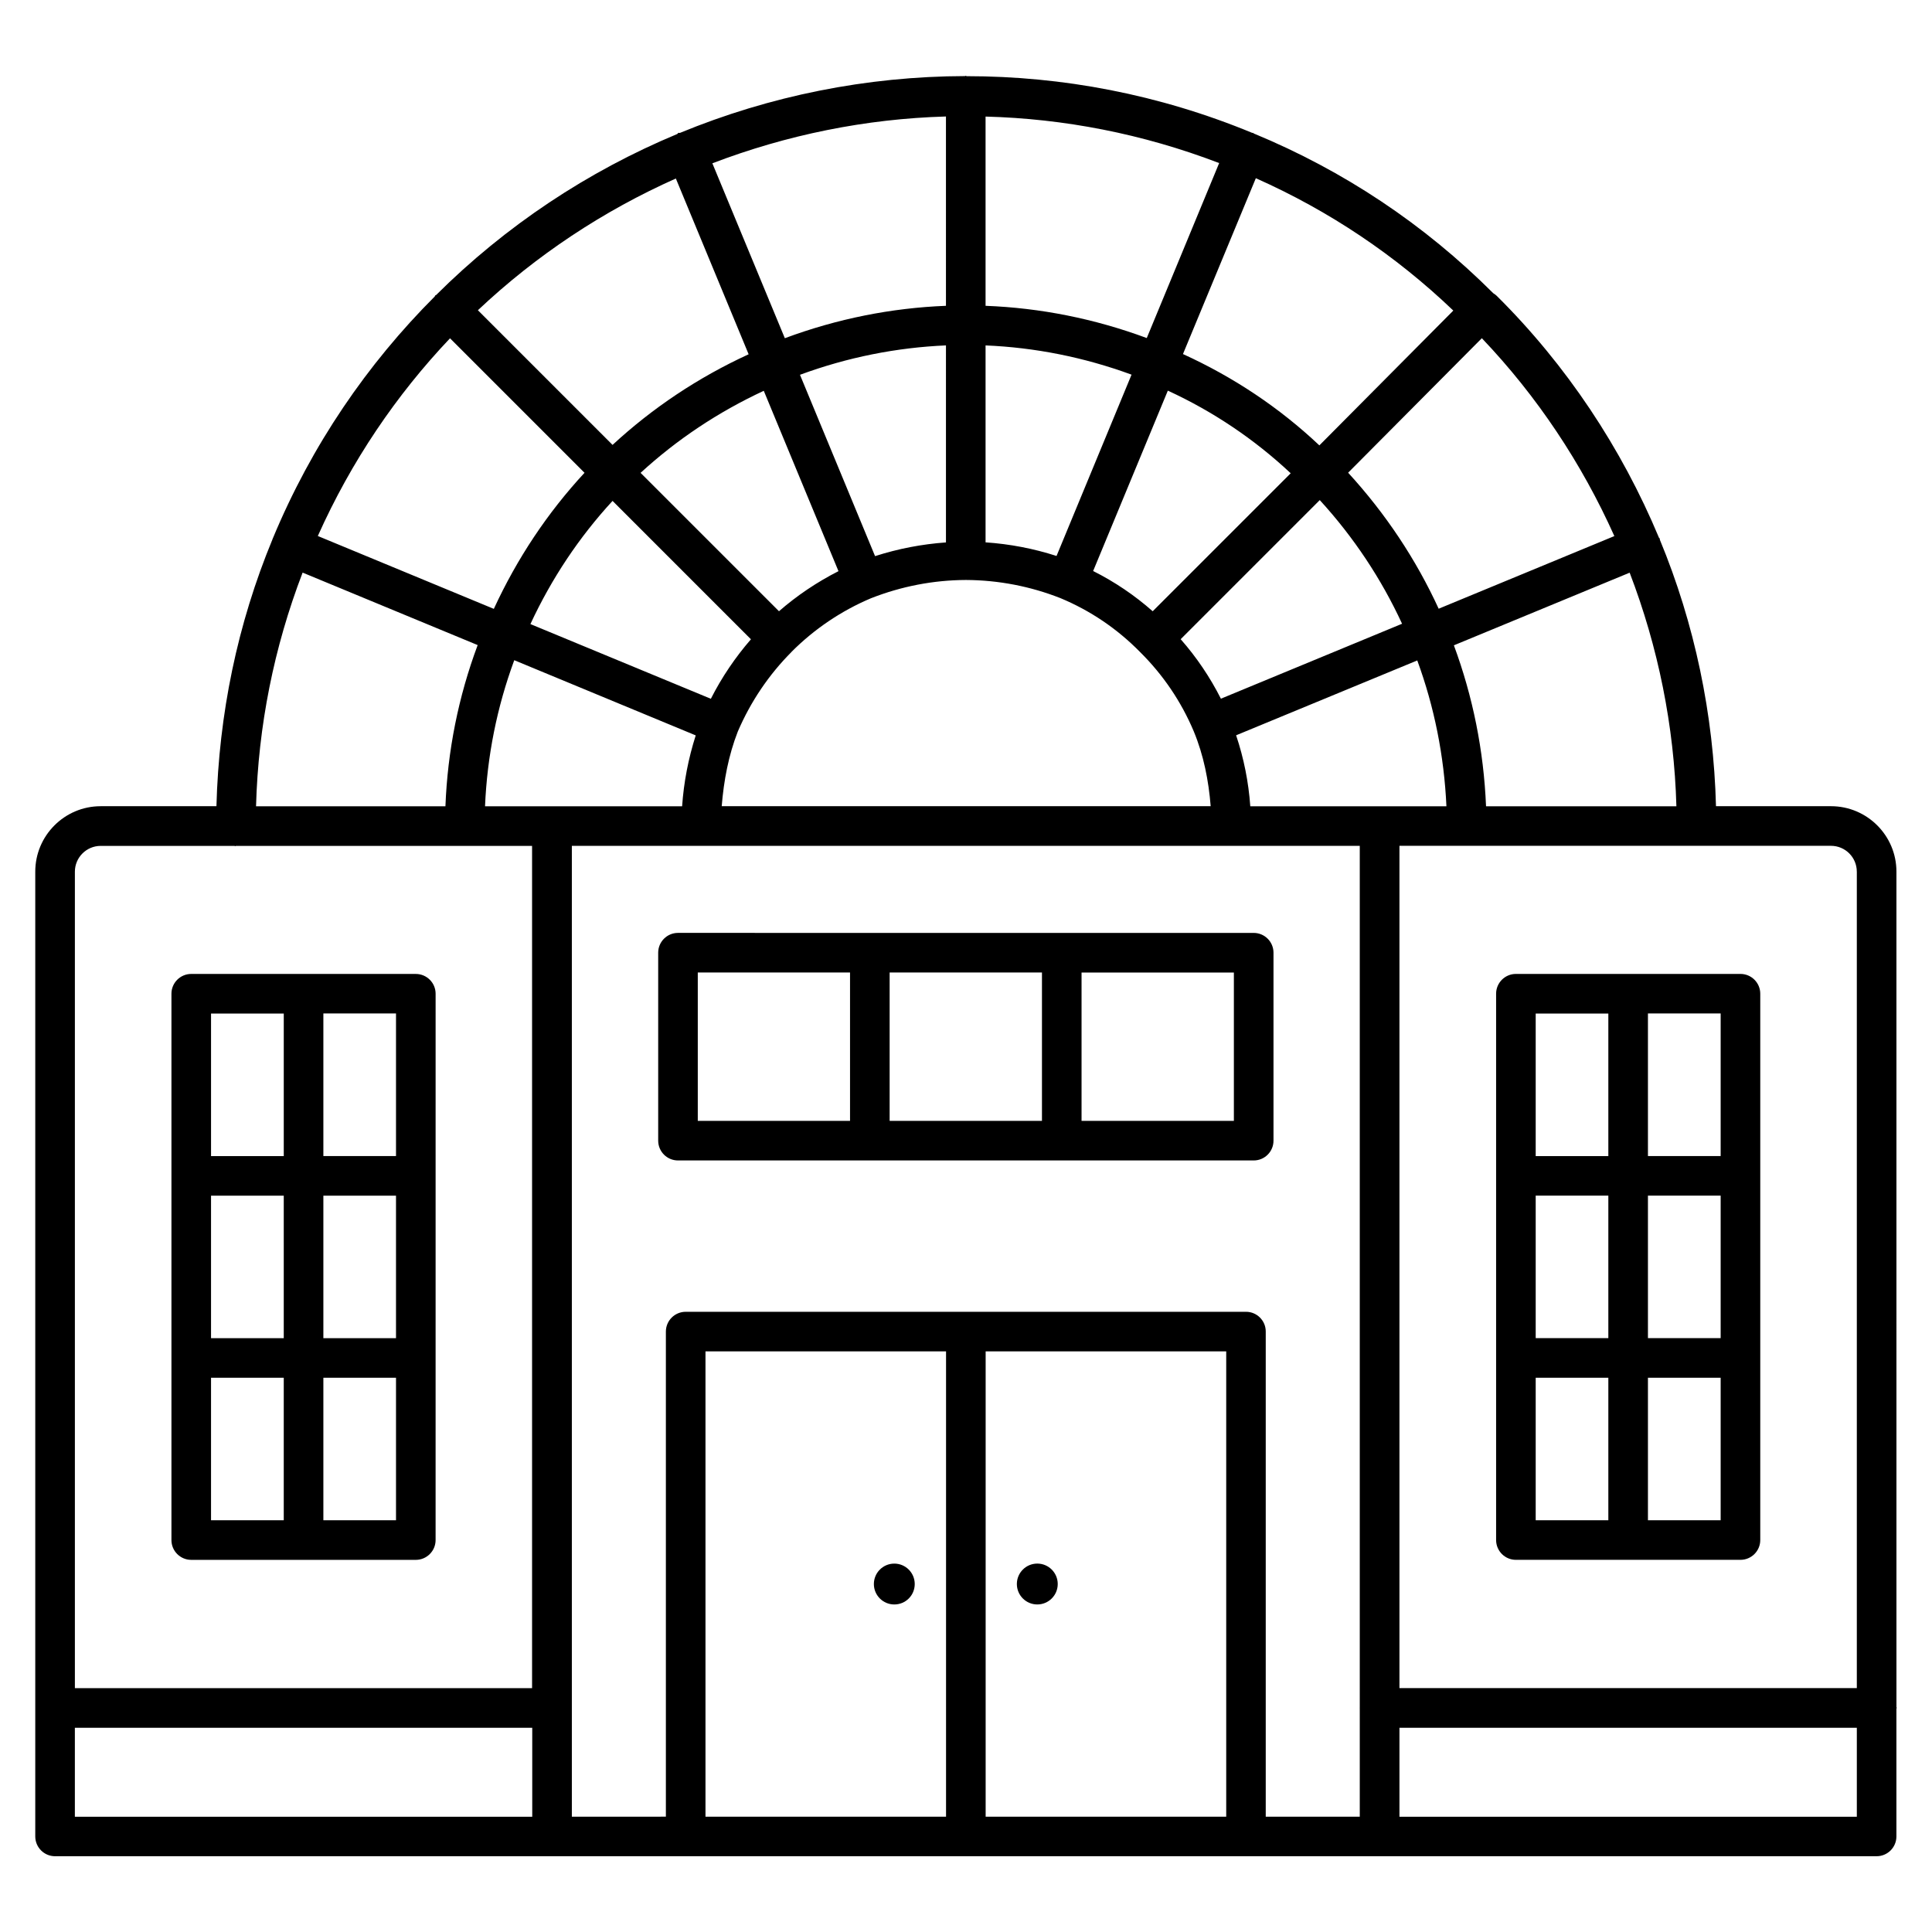 <?xml version="1.0" encoding="UTF-8"?>
<!-- Uploaded to: ICON Repo, www.iconrepo.com, Generator: ICON Repo Mixer Tools -->
<svg fill="#000000" width="800px" height="800px" version="1.1" viewBox="144 144 512 512" xmlns="http://www.w3.org/2000/svg">
 <g>
  <path d="m646.66 596.61c0-0.082-0.082-0.125-0.082-0.188l-0.004-221.43c0-9.574-7.789-17.34-17.34-17.34h-30.48c-0.629-24.328-5.648-48.324-14.883-70.637-0.043-0.082 0.043-0.168 0-0.273-0.043-0.105-0.168-0.105-0.211-0.211-9.949-23.824-24.496-45.762-43.012-64.129-0.25-0.25-0.547-0.461-0.859-0.652-0.043-0.02-0.082-0.082-0.125-0.105-18.223-18.199-39.551-32.41-63.418-42.277-0.062-0.043-0.082-0.125-0.148-0.148-0.082-0.043-0.148 0.02-0.23 0-24.77-10.242-50.422-15.031-75.699-15.031-0.082 0-0.148-0.105-0.23-0.105-0.082 0-0.125 0.082-0.188 0.082-26.094 0.062-51.766 5.246-75.551 15.051-0.148 0.043-0.273-0.062-0.418 0-0.148 0.047-0.168 0.238-0.316 0.301-23.68 9.867-45.449 24.309-63.898 42.676-0.062 0.062-0.168 0.043-0.23 0.105-0.086 0.062-0.043 0.188-0.105 0.25-17.887 17.887-32.664 39.402-42.949 64.176 0 0.02-0.043 0.02-0.043 0.043v0.082c-9.363 22.609-14.234 46.434-14.883 70.805h-30.672c-9.574 0-17.34 7.789-17.34 17.34v255.68c0 2.898 2.352 5.246 5.246 5.246h482.73c2.898 0 5.246-2.352 5.246-5.246v-33.883c0.004-0.062 0.09-0.102 0.09-0.188zm-10.582-221.61v216.36h-121.21v-223.21h114.36c3.781 0 6.844 3.066 6.844 6.844zm-230.87 127.13h63.754v123.31h-63.754zm-10.496 123.31h-63.75v-123.31h63.754zm79.5-133.8h-148.5c-2.898 0-5.246 2.352-5.246 5.246v128.55l-24.918 0.004v-257.28h33.922 0.02 141.13 0.02 33.715v228.41c0 0.02-0.02 0.02-0.02 0.043 0 0.02 0.02 0.02 0.02 0.043v28.781h-24.918v-128.55c0.023-2.879-2.328-5.25-5.223-5.25zm-210.95-257.99 35.645 35.645c-9.781 10.559-17.863 22.672-24.035 36.062l-46.645-19.312c8.879-19.836 20.801-37.387 35.035-52.395zm308.56 52.418-46.559 19.25c-6.004-13.078-14.066-25.211-23.992-36.043l35.434-35.645c14.668 15.387 26.488 33.188 35.117 52.438zm-96.48 71.602c-0.461-6.402-1.699-12.68-3.758-18.809l48.008-19.836c4.512 12.301 7.117 25.273 7.727 38.645zm-25.863-51.68c-4.785-4.219-10.055-7.789-15.785-10.664l19.797-47.801c12.027 5.543 22.922 12.867 32.559 21.895zm-25.484-14.652c-6.109-1.973-12.387-3.168-18.809-3.609v-52.188c13.098 0.547 26.094 3.129 38.688 7.746zm-29.305-3.59c-6.383 0.461-12.637 1.66-18.789 3.633l-19.898-48.055c12.594-4.641 25.59-7.223 38.688-7.789zm-28.484 7.617c-5.731 2.918-11 6.465-15.766 10.621l-36.676-36.672c9.594-8.816 20.551-16.121 32.645-21.746zm-23.199 18.055c-4.133 4.766-7.703 10.012-10.621 15.766l-47.82-19.797c5.625-12.113 12.93-23.051 21.77-32.645zm-3.484 24.457c3.422-7.977 8.27-15.113 14.234-21.098 0 0 0.02 0 0.02-0.02 0-0.02 0-0.02 0.02-0.043 5.984-5.984 13.078-10.812 21.012-14.168 8.062-3.168 16.543-4.809 25.168-4.848 8.648 0.043 17.086 1.68 25.043 4.809 7.914 3.297 15.008 8.082 21.098 14.273 6.109 6.047 10.914 13.141 14.234 21.012 2.644 6.383 3.945 13.059 4.492 19.859l-129.58-0.004c0.547-6.781 1.805-13.477 4.262-19.773zm128.03-8.715c-2.898-5.711-6.445-10.98-10.664-15.766l36.863-36.863c9.027 9.867 16.332 20.906 21.812 32.77zm26.094-67.129c-10.664-10.055-22.797-18.117-36.148-24.203l19.312-46.602c19.438 8.648 37.008 20.426 52.332 35.078zm-45.742-28.445c-13.875-5.144-28.254-7.996-42.719-8.543v-50.152c20.699 0.547 41.562 4.535 61.906 12.324zm-53.215-8.543c-14.441 0.566-28.82 3.422-42.699 8.586l-19.207-46.352c19.668-7.516 40.578-11.797 61.906-12.406zm-52.293 12.844c-13.391 6.152-25.484 14.234-36.062 24.016l-35.688-35.688c15.492-14.609 33.25-26.344 52.461-34.91zm-14.02 101c-1.953 6.109-3.168 12.387-3.609 18.789l-52.23-0.004c0.566-13.289 3.148-26.238 7.746-38.711zm209.44 18.785c-0.609-14.758-3.504-29.117-8.523-42.656l46.582-19.25c7.559 19.711 11.797 40.641 12.387 61.906zm-313.62-61.926 46.391 19.207c-5.121 13.73-7.977 28.047-8.543 42.719h-50.191c0.586-21.266 4.723-42.047 12.344-61.926zm-53.512 72.422h35.457c0.082 0 0.125 0.082 0.188 0.082s0.125-0.082 0.188-0.082h78.488v223.21l-121.16 0.004v-216.37c0-3.777 3.066-6.844 6.844-6.844zm-6.844 233.71h121.21v23.574h-121.21zm351.03 23.574v-23.574h121.21v23.574z"/>
  <path d="m194.68 557.38h59.512c2.898 0 5.246-2.352 5.246-5.246l0.004-144.78c0-2.898-2.352-5.246-5.246-5.246l-59.516-0.004c-2.898 0-5.246 2.352-5.246 5.246v144.78c-0.004 2.898 2.348 5.25 5.246 5.25zm54.266-58.754h-19.25v-37.766h19.25zm-29.746 0h-19.273v-37.766h19.27zm-19.273 10.496h19.27v37.766l-19.27-0.004zm29.77 37.762v-37.766h19.25v37.766zm19.25-96.52h-19.25v-37.785h19.25zm-29.746-37.766v37.785h-19.273v-37.785z"/>
  <path d="m481.49 446.29v-49.812c0-2.898-2.352-5.246-5.246-5.246l-152.57-0.004c-2.898 0-5.246 2.352-5.246 5.246v49.812c0 2.898 2.352 5.246 5.246 5.246h152.57c2.894 0.008 5.246-2.344 5.246-5.242zm-61.359-44.566v39.316h-40.367v-39.316zm-91.211 0h40.348v39.316l-40.348 0.004zm142.07 39.32h-40.367v-39.316h40.367z"/>
  <path d="m424.31 563.78c0 2.992-2.426 5.418-5.418 5.418s-5.414-2.426-5.414-5.418c0-2.988 2.422-5.414 5.414-5.414s5.418 2.426 5.418 5.414"/>
  <path d="m381 569.2c3 0 5.414-2.414 5.414-5.414s-2.434-5.414-5.414-5.414-5.414 2.414-5.414 5.414 2.434 5.414 5.414 5.414z"/>
  <path d="m545.73 402.1c-2.898 0-5.246 2.352-5.246 5.246v144.78c0 2.898 2.352 5.246 5.246 5.246h59.512c2.898 0 5.246-2.352 5.246-5.246v-144.78c0-2.898-2.352-5.246-5.246-5.246zm24.496 10.496v37.785h-19.25v-37.785zm29.766 86.027h-19.27v-37.766h19.27zm-29.766 0h-19.25v-37.766h19.25zm-19.25 10.496h19.25v37.766h-19.25zm29.746 37.762v-37.766h19.27v37.766zm19.27-96.52h-19.27v-37.785h19.27z"/>
 </g>
</svg>